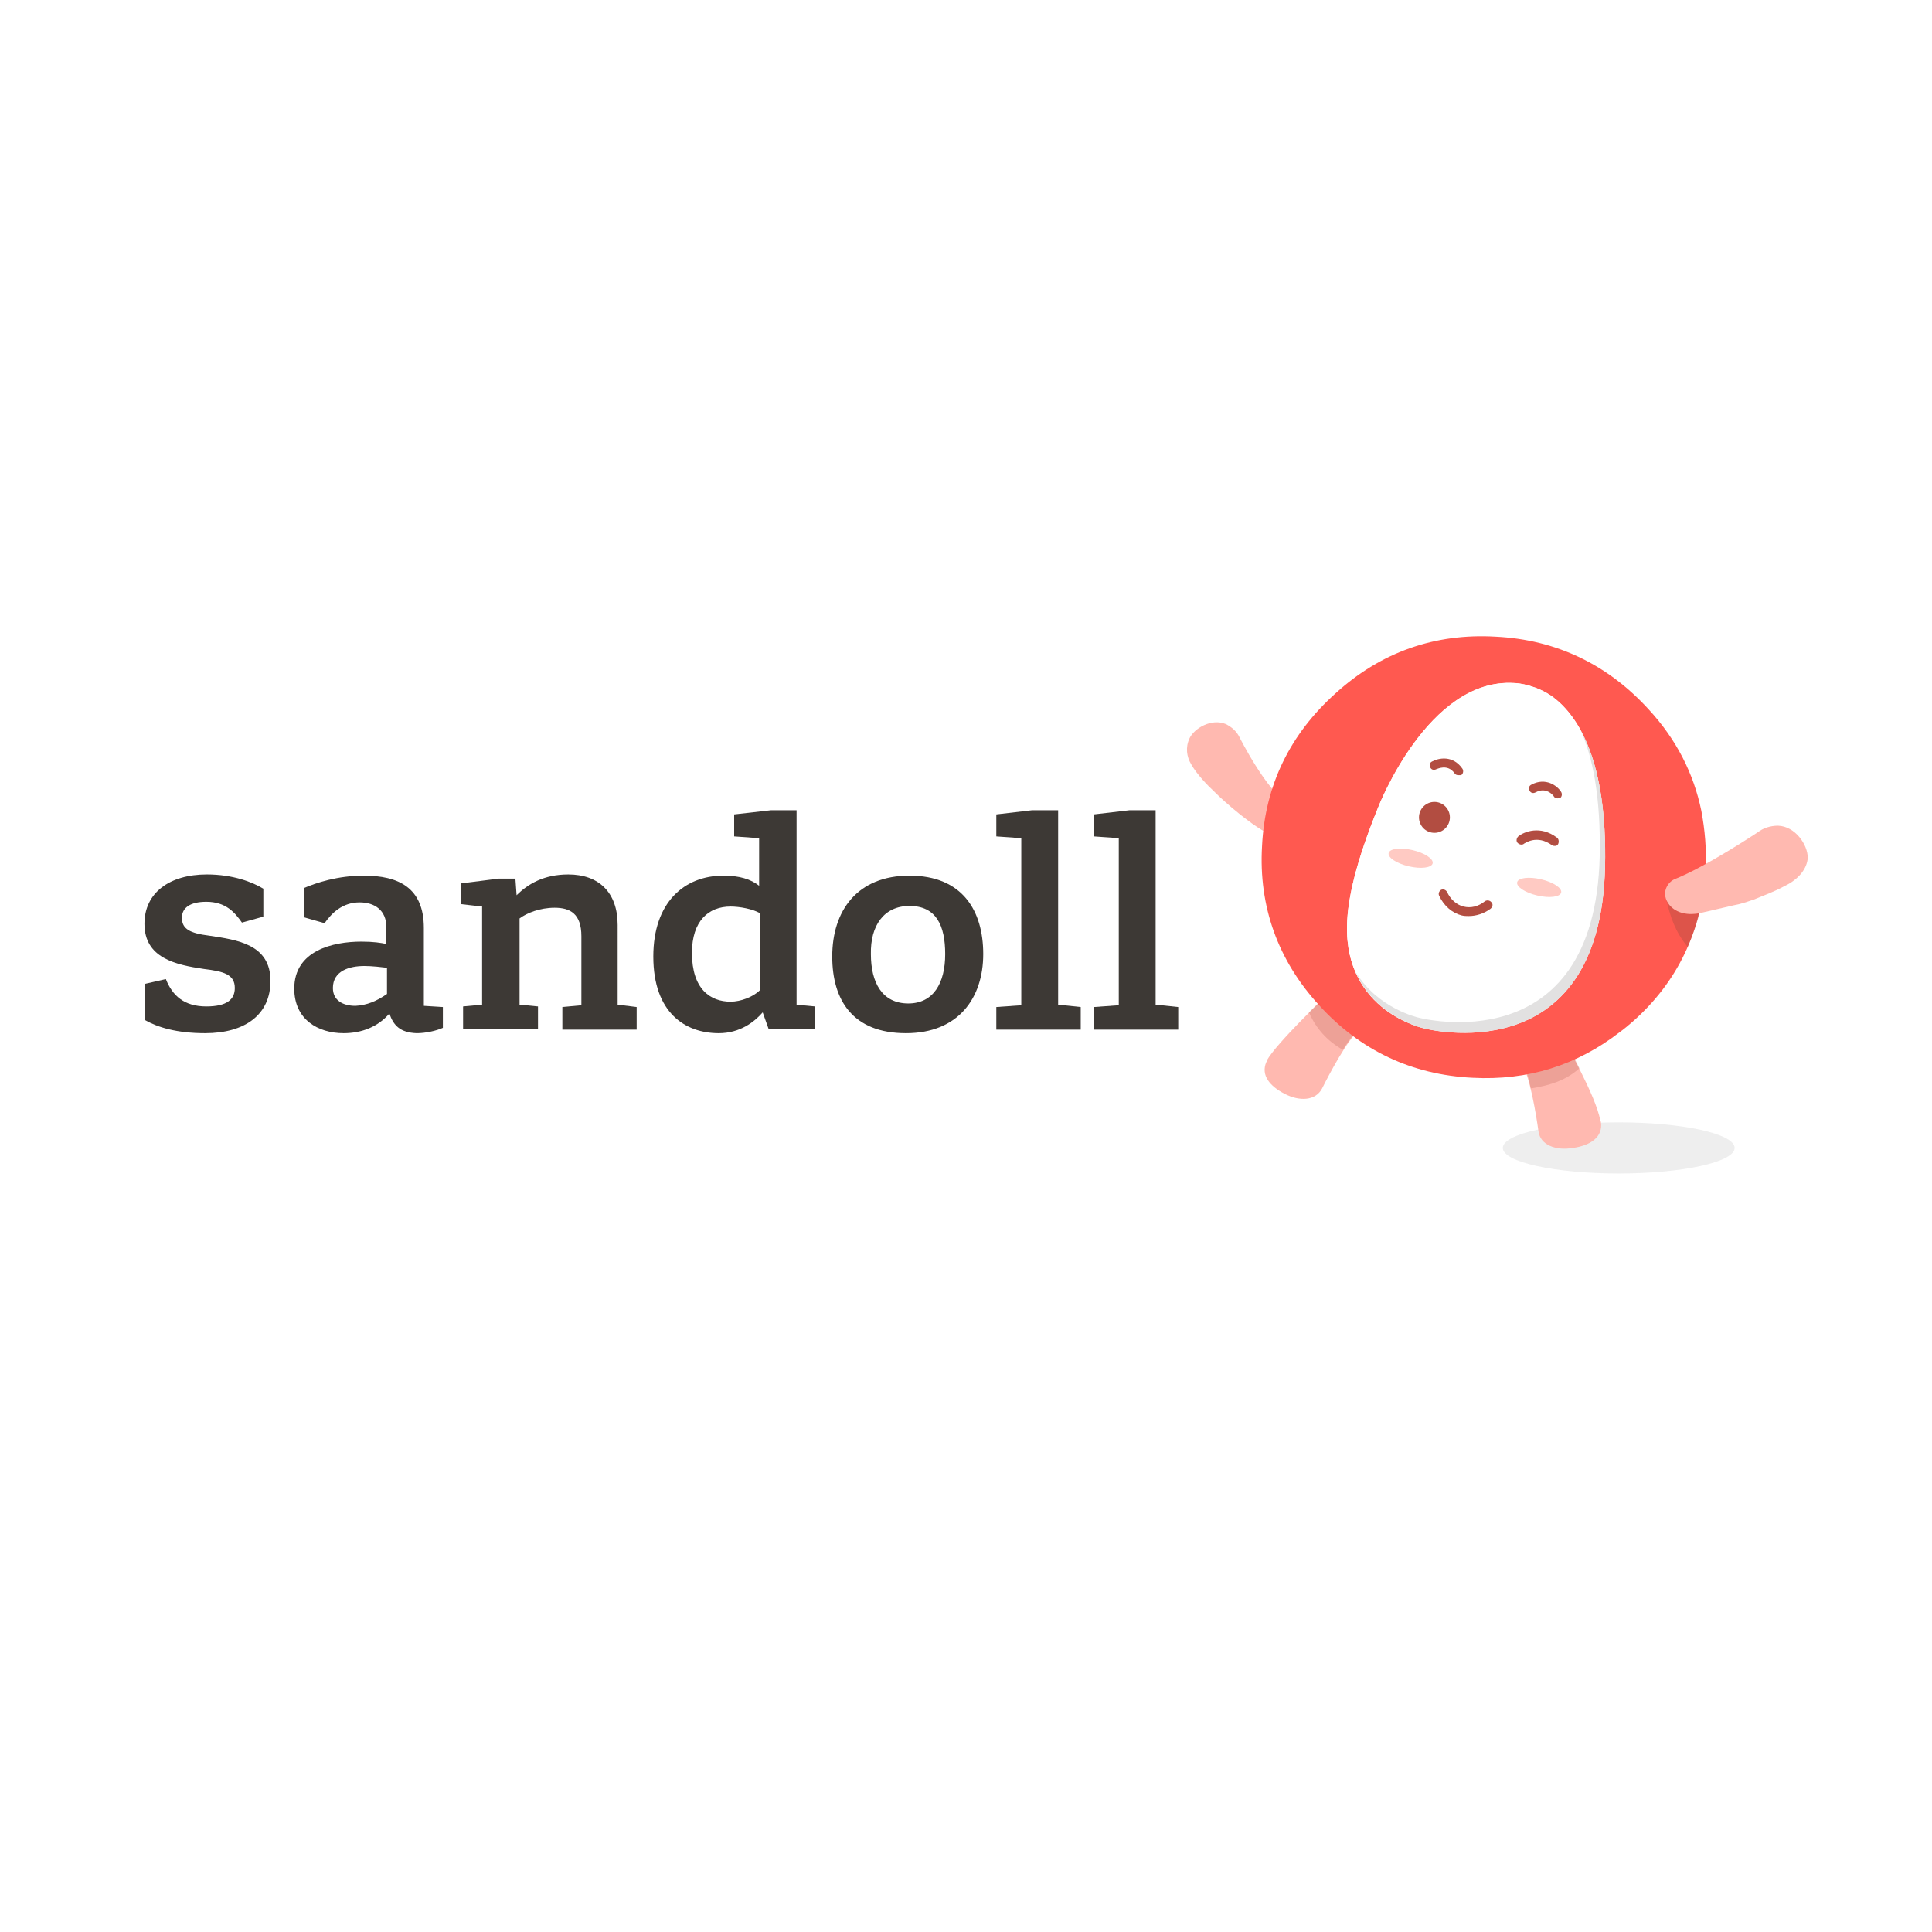 <?xml version="1.0" encoding="utf-8"?>
<svg version="1.1" id="레이어_1" xmlns="http://www.w3.org/2000/svg" xmlns:xlink="http://www.w3.org/1999/xlink" x="0px" y="0px" viewBox="0 -100 325 325">
<style type="text/css">
	.st0{opacity:0.39;fill:#D2D2D2;}
	.st1{fill:#B24D41;}
	.st2{fill:#FFB9B0;}
	.st3{opacity:0.23;}
	.st4{fill:#FF5950;}
	.st5{opacity:0.44;}
	.st6{fill:#FFFFFF;}
	.st7{opacity:0.15;}
	.st8{fill:#3D3834;}
	.st9{fill:#FFCAC3;}
	.st10{fill:#3D3935;}
</style>
<title>대지 4</title>
<rect x="0" y="-100" class="st6" width="325" height="325"/>
<ellipse class="st0" cx="272.3" cy="93.1" rx="19.5" ry="4.3"/>
<path class="st1" d="M216.5,41.3L216.5,41.3L216.5,41.3z M205.4,32.2l0.2,0.2c1.1,1.1,6.2,5.6,9.1,6.8c0.5,0.2,1.3,0.5,1.9,0.7l0.5-0.3c0.3-0.2,0.4-0.4,0.4-0.8c0-0.6-0.4-1.5-1.6-2.2c-4-2.3-8.3-10.8-8.8-11.8c-0.3-0.7-0.9-1.2-1.5-1.5c-1.5-0.6-3.6,0.6-4.1,1.7c-0.4,0.9-0.3,2,0.2,2.9l0,0.1C202.4,29,203.7,30.5,205.4,32.2L205.4,32.2z"/>
<path class="st2" d="M217.3,40.1c0.4,1.4-1.2,1.2-3.1,0.5c-3.2-1.2-8.5-6-9.6-7.1c0,0,0,0-0.1-0.1c-0.1-0.1-0.2-0.2-0.2-0.2v0c-1.2-1.1-3-3-3.9-4.6c-0.8-1.3-1-2.9-0.3-4.4c0.8-1.7,3.7-3.4,6.1-2.4c1,0.5,1.8,1.2,2.3,2.2l0,0c0,0,4.5,9,8.2,11.2C219.3,36.8,219,39,217.3,40.1z"/>
<path class="st1" d="M214.4,79.1C214.4,79.1,214.4,79.1,214.4,79.1c0,0.1-0.1,0.1-0.1,0.1c-0.3,0.8-0.2,2,2.4,3.4c1.6,0.8,3.6,1.1,4.2-0.2c0-0.1,1-2,2.3-4.2c0.4-0.8,0.9-1.5,1.3-2.1c0,0,0,0,0,0c0.1-0.2,0.3-0.4,0.4-0.6l0.1-0.1c0.1-0.2,0.3-0.4,0.4-0.6l0.1-0.1c0.1-0.2,0.3-0.4,0.4-0.6l0.1-0.1c0.1-0.2,0.3-0.4,0.4-0.5c0,0,0,0,0-0.1c0.1-0.2,0.3-0.4,0.4-0.5c0.1-0.1,0.1-0.2,0.2-0.2c0.1-0.2,0.1-0.3,0.1-0.4c0,0,0,0,0,0c0-0.2-0.2-0.5-0.5-0.9c-0.2-0.2-0.5-0.5-0.8-0.7c-0.1-0.1-0.2-0.1-0.2-0.2c-0.2-0.2-0.4-0.3-0.5-0.3l-1.7-0.8l0,0c0,0,0,0,0,0c-0.2,0.2-0.5,0.5-0.8,0.8l-1.1,1.1C217.6,75,215.1,77.8,214.4,79.1C214.4,79.1,214.4,79.1,214.4,79.1z M214.4,79L214.4,79L214.4,79z M214.4,79L214.4,79L214.4,79z"/>
<path class="st2" d="M225.8,68.8l-2.7-1.3c0,0-8.4,8-10,10.9c0,0,0,0,0,0c0,0,0,0,0,0.1c0,0.1-0.1,0.2-0.1,0.2c-0.9,2.2,0.6,4,3.1,5.3c2.5,1.3,5.2,1.2,6.3-0.9c0,0,3.3-6.7,5.6-9.2C230.2,71.4,225.8,68.8,225.8,68.8z"/>
<g class="st3">
	<path class="st1" d="M225.9,76.6c0.8-1.3,1.3-2,2-2.7c2.3-2.5-2.1-5.1-2.1-5.1l-2.7-1.3c0,0-1,0.9-2.9,2.8C221.4,73.1,223.4,75.2,225.9,76.6z"/>
</g>
<path class="st1" d="M260.4,77.1c-0.9,0.2-2.3,0.8-2.6,1.4c-0.1,0.1-0.1,0.2,0,0.4c0,0.1,0,0.2,0.1,0.3c0.1,0.3,0.3,0.6,0.4,1l0.1,0.2c0.1,0.3,0.2,0.6,0.3,0.9l0.1,0.3c0.1,0.3,0.2,0.6,0.3,1l0,0.2c0.1,0.3,0.1,0.6,0.2,0.8c0.7,3.2,1.1,6.4,1.1,6.5c0.2,1.4,2.2,1.8,4.1,1.5c1.7-0.3,3.7-0.9,3.5-2.6l-0.1-0.2c-0.3-1.9-1.9-5.6-4.4-10.3l-0.8-1.4l0.5-0.3l-0.1,0l-0.5,0.3c0-0.1-0.1-0.1-0.1-0.2L260.4,77.1z M267.8,89L267.8,89L267.8,89z M263.4,76.5L263.4,76.5l0.5-0.3L263.4,76.5z M263.3,75.4L263.3,75.4L263.3,75.4L263.3,75.4z M263.2,75.3L263.2,75.3L263.2,75.3L263.2,75.3z"/>
<path class="st2" d="M269.2,88.5c-0.7-4.1-6-13.3-6-13.3l-3.1,0.4c0,0-5.1,1-3.7,4.1c1.4,3.1,2.4,10.6,2.4,10.6c0.3,2.3,2.9,3.3,5.8,2.8c2.9-0.4,5.1-1.8,4.7-4.4C269.3,88.7,269.2,88.6,269.2,88.5z"/>
<g class="st3">
	<path class="st1" d="M265.7,79.7c-1.4-2.9-2.4-4.5-2.4-4.5l-3.1,0.4c0,0-5.1,1-3.7,4.1c0.5,1.1,0.7,1.7,1,3.4C260.5,82.6,263.2,81.9,265.7,79.7z"/>
</g>
<path class="st1" d="M249.3,8.6c-8.9,0-16.9,3.1-23.7,9.1c-7.4,6.6-11.4,14.9-11.9,24.7c-0.5,9.8,2.6,18.5,9.2,25.7c6.6,7.2,15,11.2,24.7,11.7c8.9,0.5,16.9-2,23.8-7.3c0.8-0.6,1.4-1.1,2-1.6c7.4-6.5,11.4-14.8,11.9-24.6v0c0.2-3.3-0.1-6.4-0.7-9.5c-1.3-6-4.1-11.5-8.5-16.3c-6.6-7.3-15-11.3-24.7-11.8C250.7,8.6,250,8.6,249.3,8.6z"/>
<path class="st4" d="M286.9,46.3c0.2-3.4-0.1-6.7-0.7-9.9c-1.3-6.3-4.2-12-8.8-17c-6.9-7.6-15.6-11.8-25.8-12.3c-10.2-0.6-19.3,2.6-26.9,9.5c-7.7,6.9-11.9,15.5-12.4,25.7c-0.6,10.2,2.7,19.3,9.6,26.8c6.9,7.6,15.6,11.7,25.8,12.2c9.3,0.5,17.6-2.1,24.8-7.7c0.7-0.5,1.4-1.1,2.1-1.7C282.2,65.2,286.3,56.6,286.9,46.3z"/>
<g class="st5">
	<path class="st1" d="M283.9,59.3c0.7-1.6,1.6-4,2-5.8c-2.5-1.1-3.7-0.6-5.7-2.6C281,54.4,281.8,56.7,283.9,59.3z"/>
</g>
<path class="st1" d="M296.1,41.5c-1.9,1.3-9.1,6-13.9,7.8c-0.2,0.1-0.5,0.4-0.6,0.7c-0.1,0.4,0,0.7,0.3,1.2c1.1,1.4,3.1,1,3.7,0.9l5.6-1.3c1.1-0.3,2.3-0.6,3.3-1c1.3-0.5,3.3-1.3,4.9-2.1l0,0c2.1-1,3-2.4,3-3.4c0-1.5-1.6-3.8-3.6-3.9c-0.9,0-1.7,0.2-2.4,0.8L296.1,41.5L296.1,41.5z"/>
<path class="st2" d="M300.1,49.1c-1.6,0.9-3.6,1.6-5,2.2c-1.2,0.4-2.3,0.8-3.5,1l-5.6,1.3c-1.9,0.4-4,0.1-5.2-1.4c-1.5-1.9-0.3-3.8,0.9-4.3c5.3-2.1,14-7.9,14-7.9l0,0c0.9-0.7,2.1-1.1,3.4-1.1c2.9,0.1,5,3.2,5,5.4C304,46,302.7,47.9,300.1,49.1z"/>
<path class="st6" d="M270,45.8c0.4-17.8-4.5-25.3-8.7-28.5c-2.7-2-5.8-2.4-6.6-2.4c-14.5-0.9-22.9,21-22.9,21c-3.7,9.1-5.1,15.3-5.2,19.7C226.2,70.2,239.6,73,239.6,73S269.2,80.8,270,45.8z"/>
<path class="st1" d="M253.9,16.3c-12.8,0-20.5,19.9-20.6,20.1c-3.2,8.1-5,14.5-5.1,19.2c-0.4,13.2,11.2,15.8,11.7,16l0.1,0c0.1,0,11.4,2.9,19.6-3.3c5.6-4.3,8.6-11.8,8.9-22.5v0c0.4-17.2-4.2-24.3-8.1-27.3c-2.4-1.8-5.2-2.1-5.8-2.1C254.4,16.3,254.1,16.3,253.9,16.3z M270,45.8L270,45.8L270,45.8z"/>
<path class="st6" d="M270,45.8c0.4-17.8-4.5-25.3-8.7-28.5c-2.7-2-5.8-2.4-6.6-2.4c-14.5-0.9-22.9,21-22.9,21c-3.7,9.1-5.1,15.3-5.2,19.7C226.2,70.2,239.6,73,239.6,73S269.2,80.8,270,45.8z"/>
<g class="st7">
	<path class="st8" d="M270,45.8c0.3-11.4-1.7-18.6-4.2-23.2c2.1,4.6,3.5,11.4,3.3,21.4c-0.8,35-30.4,27.2-30.4,27.2s-7-1.5-10.7-7.8c3.3,7.8,11.6,9.6,11.6,9.6S269.2,80.8,270,45.8z"/>
</g>
<circle class="st1" cx="241.3" cy="37.5" r="2.6"/>
<path class="st1" d="M245.3,30.4c-0.2,0-0.5-0.1-0.6-0.3c-1.2-1.7-3-0.7-3.1-0.7c-0.4,0.2-0.8,0.1-1-0.3c-0.2-0.4-0.1-0.8,0.3-1c1.1-0.6,3.5-1.1,5.1,1.2c0.2,0.3,0.2,0.8-0.2,1.1C245.6,30.4,245.5,30.4,245.3,30.4z"/>
<ellipse transform="matrix(0.228 -0.974 0.974 0.228 139.994 265.18)" class="st9" cx="237.1" cy="44.4" rx="1.4" ry="3.8"/>
<path class="st1" d="M262,34.3c-0.2,0-0.5-0.1-0.6-0.3c-0.1-0.2-1.3-1.7-3.1-0.7c-0.4,0.2-0.8,0.1-1-0.3c-0.2-0.4-0.1-0.8,0.3-1c2.4-1.3,4.4,0.2,5,1.2c0.2,0.3,0.2,0.8-0.2,1.1C262.3,34.2,262.2,34.3,262,34.3z"/>
<ellipse transform="matrix(0.228 -0.974 0.974 0.228 151.891 290.109)" class="st9" cx="258.8" cy="49.3" rx="1.4" ry="3.8"/>
<path class="st1" d="M261.6,42.3c-0.2,0-0.3,0-0.5-0.1c-2.6-1.9-4.6-0.3-4.7-0.3c-0.3,0.3-0.8,0.2-1.1-0.1c-0.3-0.3-0.2-0.8,0.1-1.1c1-0.8,3.7-1.9,6.5,0.2c0.3,0.2,0.4,0.7,0.2,1.1C262,42.2,261.8,42.3,261.6,42.3z"/>
<path class="st1" d="M247.1,54.1c-0.4,0-0.8,0-1.2-0.1c-1.6-0.4-3-1.6-3.8-3.3c-0.2-0.4,0-0.8,0.3-1c0.4-0.2,0.8,0,1,0.3c0.6,1.3,1.6,2.2,2.8,2.5c1.2,0.3,2.5,0,3.6-0.9c0.3-0.2,0.8-0.2,1.1,0.2c0.3,0.3,0.2,0.8-0.2,1.1C249.6,53.7,248.3,54.1,247.1,54.1z"/>
<path class="st10" d="M24.4,71.6v-6.1l3.5-0.8c1.1,2.8,3.1,4.6,6.8,4.6c3.5,0,4.8-1.2,4.8-3.1c0-2.3-1.9-2.8-5.2-3.2c-4.7-0.7-10-1.8-10-7.6c0-5.2,4.2-8.3,10.5-8.3c4.4,0,7.7,1.3,9.5,2.4v4.7l-3.6,1c-1.2-1.7-2.7-3.5-6-3.5c-2.7,0-4.1,1-4.1,2.7c0,1.9,1.4,2.6,4.6,3c4.6,0.7,10.3,1.4,10.3,7.6c0,5.7-4.3,8.8-11,8.8C29.7,73.8,26.5,72.8,24.4,71.6z"/>
<path class="st10" d="M65.5,70.5c-1.9,2.2-4.6,3.3-7.7,3.3c-4.3,0-8.3-2.3-8.3-7.5c0-6.4,6.5-7.9,11.3-7.9c2,0,3.3,0.2,4.2,0.4V56c0-2.9-2-4.2-4.5-4.2c-2.9,0-4.7,1.8-5.9,3.5l-3.5-1v-4.9c2.1-0.9,5.7-2.1,10.1-2.1c5.8,0,10.1,2,10.1,8.8v13.1l3.2,0.2v3.5c-1.1,0.5-2.9,0.9-4.4,0.9C67.3,73.7,66.2,72.5,65.5,70.5z M65.1,67.2v-4.4c-0.8-0.1-2.5-0.3-3.8-0.3c-2.5,0-5.3,0.8-5.3,3.7c0,2.1,1.7,3,3.8,3C61.7,69.1,63.4,68.4,65.1,67.2z"/>
<path class="st10" d="M107.1,69.4v3.8H94.6v-3.8l3.2-0.3V57.5c0-3.8-1.9-4.8-4.5-4.8c-2.5,0-4.7,0.9-5.9,1.8V69l3.1,0.3v3.8H77.9v-3.8l3.2-0.3V52.5l-3.5-0.4v-3.5l6.3-0.8h2.8l0.2,2.8c1.9-1.9,4.6-3.5,8.7-3.5c5.1,0,8.3,3,8.3,8.5V69L107.1,69.4z"/>
<path class="st10" d="M109.9,60.9c0-9.1,5.2-13.6,11.8-13.6c2.7,0,4.6,0.6,6,1.7V41l-4.2-0.3V37l6.2-0.7h4.3v32.7l3.1,0.3v3.8h-7.8l-1-2.8c-1.4,1.6-3.8,3.5-7.4,3.5C115.3,73.8,109.9,70.4,109.9,60.9z M127.8,66.6v-13c-1.2-0.7-3.4-1.1-4.9-1.1c-3.7,0-6.5,2.4-6.5,7.8c0,6.1,3.1,8.2,6.5,8.2C124.6,68.5,126.7,67.7,127.8,66.6z"/>
<path class="st10" d="M140,60.9c0-7.7,4.2-13.6,13-13.6c8.9,0,12.4,5.9,12.4,13.2c0,7.4-4.2,13.3-13,13.3C143.5,73.8,140,68.3,140,60.9z M159,60.5c0-4.8-1.5-8.1-6-8.1c-4.3,0-6.6,3.3-6.5,8.1c0,4.8,1.9,8.3,6.3,8.3C157,68.8,159,65.4,159,60.5z"/>
<path class="st10" d="M181.8,69.4v3.8h-14.2v-3.8l4.2-0.3V41l-4.2-0.3V37l6-0.7h4.4V69L181.8,69.4z"/>
<path class="st10" d="M198.2,69.4v3.8h-14.2v-3.8l4.2-0.3V41l-4.2-0.3V37l6-0.7h4.4V69L198.2,69.4z"/>
</svg>
